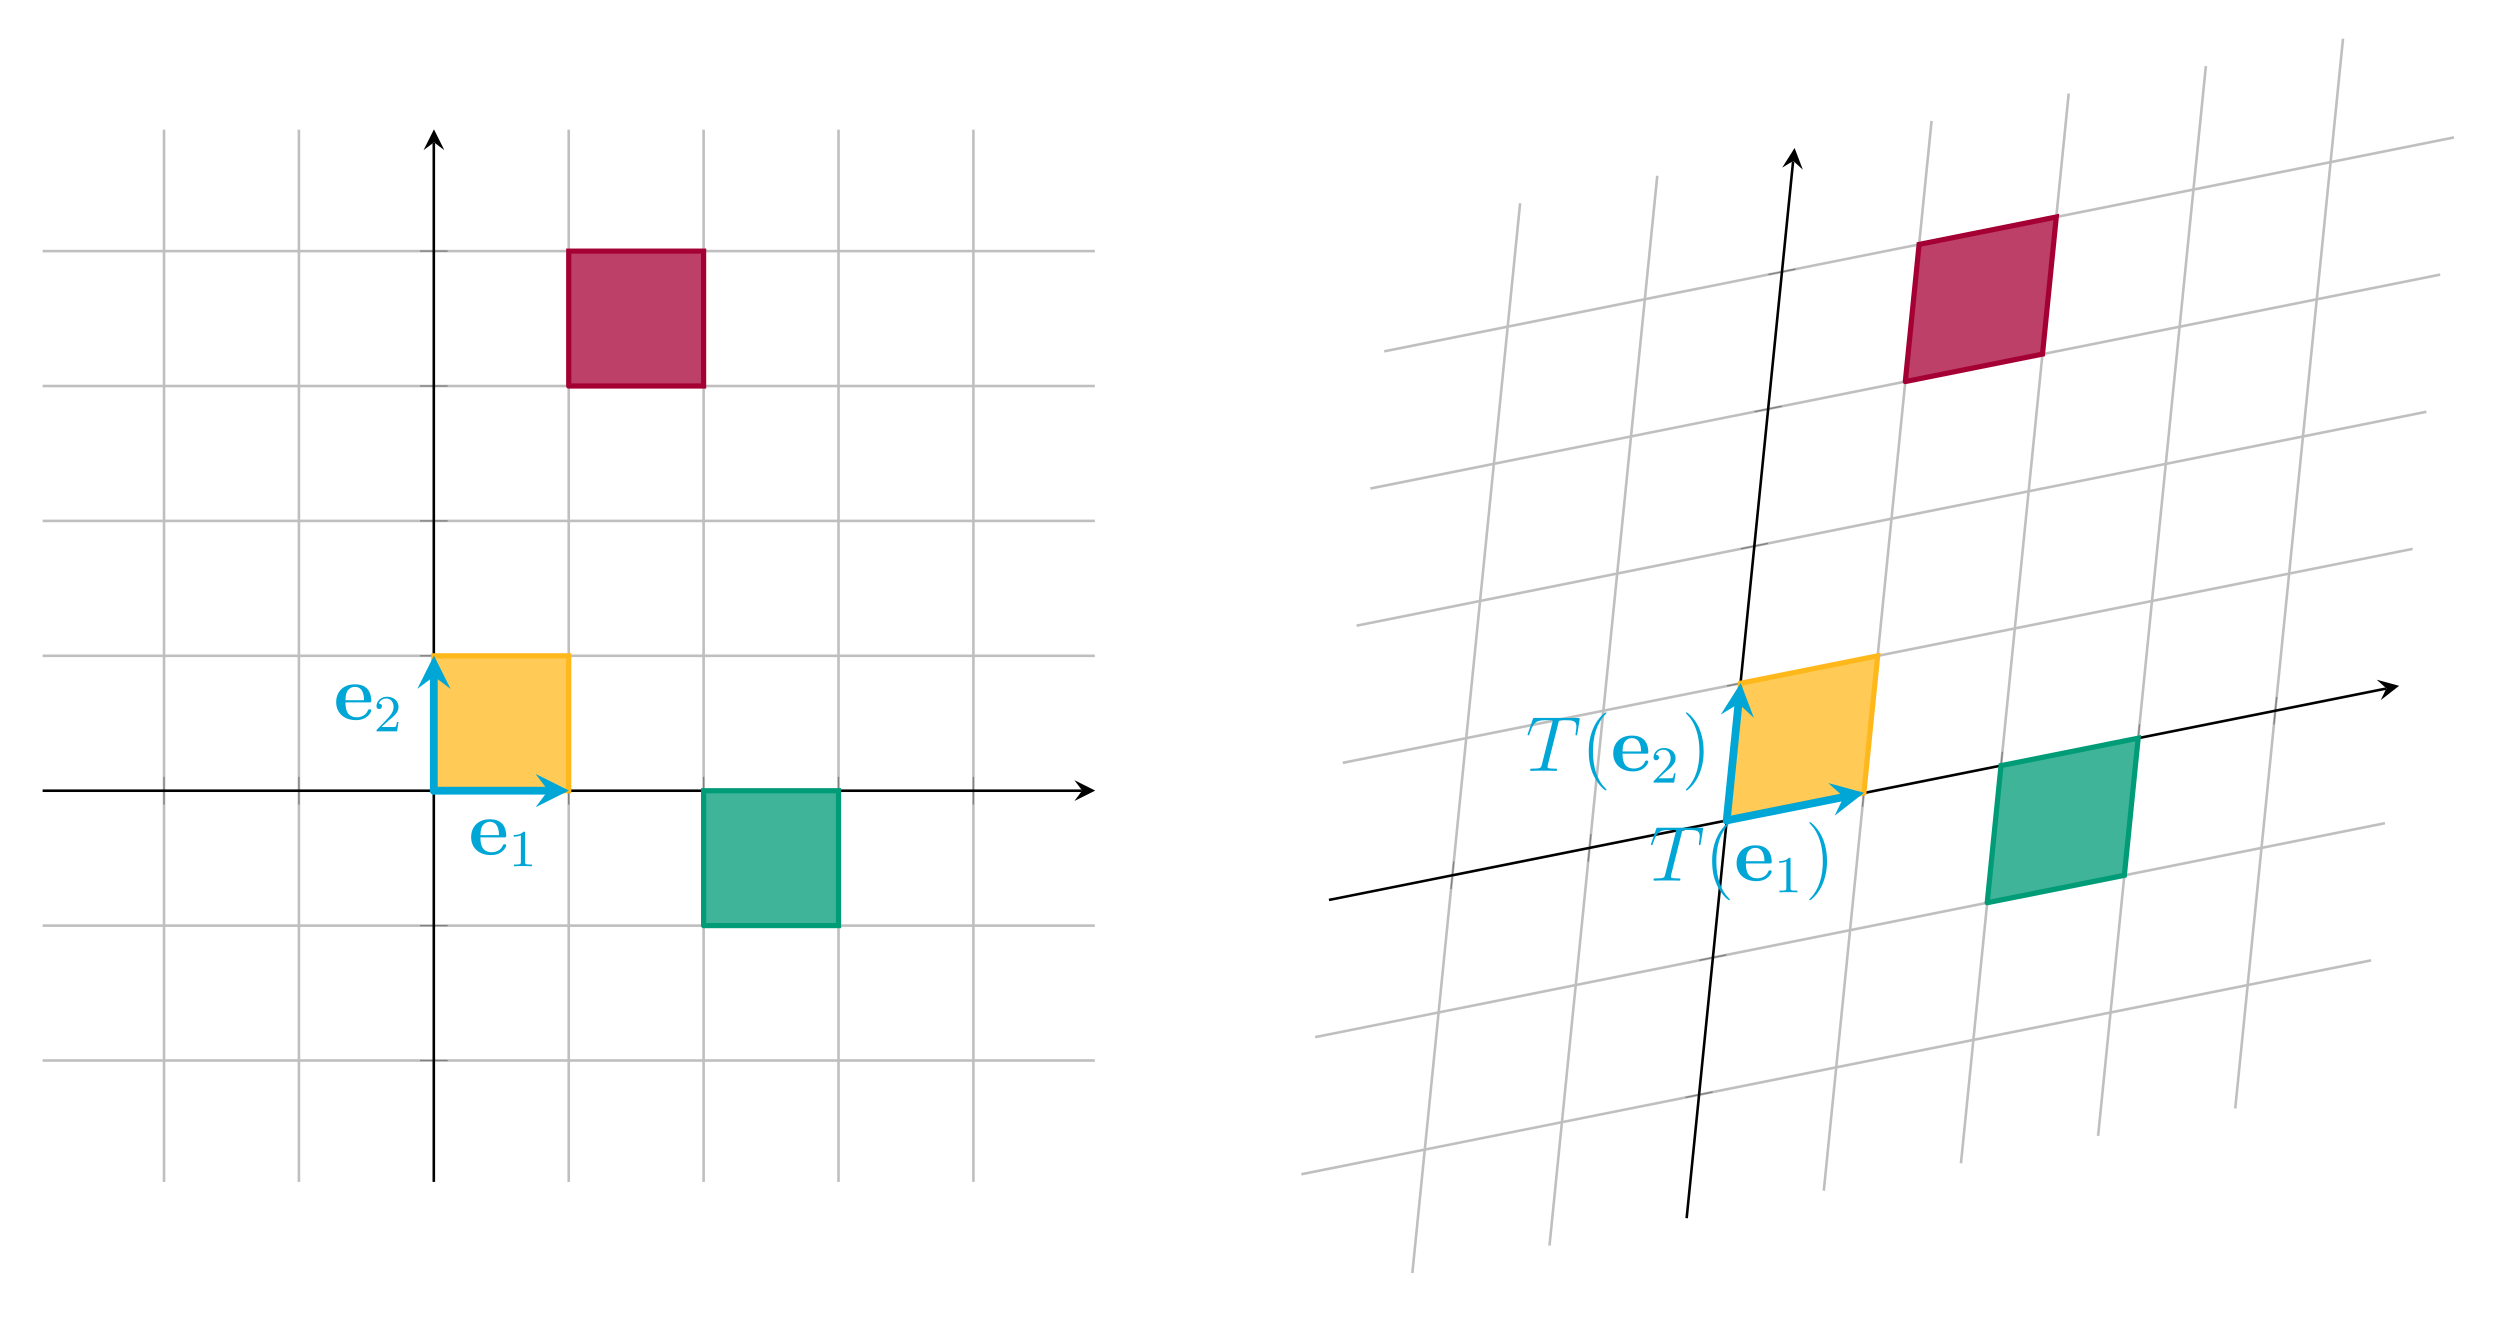 <?xml version="1.0" encoding="UTF-8"?>
<svg xmlns="http://www.w3.org/2000/svg" xmlns:xlink="http://www.w3.org/1999/xlink" width="381.54pt" height="201.058pt" viewBox="0 0 381.54 201.058" version="1.2">
<defs>
<g>
<symbol overflow="visible" id="glyph0-0">
<path style="stroke:none;" d=""/>
</symbol>
<symbol overflow="visible" id="glyph0-1">
<path style="stroke:none;" d="M 5.375 -2.625 C 5.656 -2.625 5.734 -2.625 5.734 -2.922 C 5.734 -3.281 5.641 -4.172 5.094 -4.734 C 4.594 -5.234 3.922 -5.391 3.234 -5.391 C 1.375 -5.391 0.375 -4.172 0.375 -2.672 C 0.375 -1.016 1.594 0.078 3.391 0.078 C 5.188 0.078 5.734 -1.188 5.734 -1.391 C 5.734 -1.578 5.547 -1.578 5.484 -1.578 C 5.281 -1.578 5.281 -1.531 5.203 -1.375 C 4.891 -0.609 4.109 -0.359 3.531 -0.359 C 1.812 -0.359 1.797 -1.969 1.797 -2.625 Z M 1.797 -2.969 C 1.828 -3.469 1.828 -3.922 2.078 -4.359 C 2.312 -4.734 2.719 -5 3.234 -5 C 4.516 -5 4.625 -3.578 4.625 -2.969 Z M 1.797 -2.969 "/>
</symbol>
<symbol overflow="visible" id="glyph1-0">
<path style="stroke:none;" d=""/>
</symbol>
<symbol overflow="visible" id="glyph1-1">
<path style="stroke:none;" d="M 2.5 -5.062 C 2.5 -5.266 2.469 -5.281 2.266 -5.281 C 1.938 -4.953 1.516 -4.766 0.766 -4.766 L 0.766 -4.516 C 0.969 -4.516 1.406 -4.516 1.859 -4.719 L 1.859 -0.656 C 1.859 -0.359 1.844 -0.266 1.094 -0.266 L 0.812 -0.266 L 0.812 0 C 1.141 -0.031 1.812 -0.031 2.172 -0.031 C 2.531 -0.031 3.219 -0.031 3.547 0 L 3.547 -0.266 L 3.266 -0.266 C 2.516 -0.266 2.5 -0.359 2.5 -0.656 Z M 2.5 -5.062 "/>
</symbol>
<symbol overflow="visible" id="glyph1-2">
<path style="stroke:none;" d="M 2.234 -1.625 C 2.359 -1.734 2.703 -2 2.828 -2.109 C 3.312 -2.562 3.781 -3 3.781 -3.719 C 3.781 -4.672 3 -5.281 2 -5.281 C 1.047 -5.281 0.422 -4.562 0.422 -3.844 C 0.422 -3.453 0.734 -3.406 0.844 -3.406 C 1.016 -3.406 1.25 -3.531 1.25 -3.828 C 1.25 -4.234 0.859 -4.234 0.766 -4.234 C 0.984 -4.812 1.531 -5.016 1.906 -5.016 C 2.656 -5.016 3.031 -4.391 3.031 -3.719 C 3.031 -2.891 2.453 -2.297 1.516 -1.328 L 0.516 -0.297 C 0.422 -0.219 0.422 -0.203 0.422 0 L 3.562 0 L 3.781 -1.422 L 3.547 -1.422 C 3.516 -1.266 3.453 -0.859 3.359 -0.719 C 3.312 -0.656 2.703 -0.656 2.578 -0.656 L 1.172 -0.656 Z M 2.234 -1.625 "/>
</symbol>
<symbol overflow="visible" id="glyph2-0">
<path style="stroke:none;" d=""/>
</symbol>
<symbol overflow="visible" id="glyph2-1">
<path style="stroke:none;" d="M 4.969 -7.266 C 5.031 -7.547 5.062 -7.656 5.234 -7.703 C 5.328 -7.734 5.734 -7.734 5.984 -7.734 C 7.172 -7.734 7.734 -7.672 7.734 -6.75 C 7.734 -6.578 7.672 -6.125 7.609 -5.672 L 7.594 -5.531 C 7.594 -5.484 7.641 -5.422 7.719 -5.422 C 7.828 -5.422 7.828 -5.484 7.875 -5.672 L 8.219 -7.781 C 8.234 -7.875 8.234 -7.906 8.234 -7.938 C 8.234 -8.078 8.172 -8.078 7.922 -8.078 L 1.422 -8.078 C 1.141 -8.078 1.125 -8.062 1.062 -7.844 L 0.328 -5.703 C 0.328 -5.672 0.281 -5.547 0.281 -5.531 C 0.281 -5.484 0.328 -5.422 0.406 -5.422 C 0.5 -5.422 0.531 -5.469 0.578 -5.625 C 1.078 -7.062 1.328 -7.734 2.906 -7.734 L 3.703 -7.734 C 3.984 -7.734 4.109 -7.734 4.109 -7.594 C 4.109 -7.562 4.109 -7.531 4.047 -7.328 L 2.453 -0.922 C 2.328 -0.469 2.312 -0.344 1.047 -0.344 C 0.75 -0.344 0.672 -0.344 0.672 -0.125 C 0.672 0 0.797 0 0.859 0 C 1.156 0 1.469 -0.031 1.766 -0.031 L 3.625 -0.031 C 3.922 -0.031 4.234 0 4.531 0 C 4.672 0 4.781 0 4.781 -0.219 C 4.781 -0.344 4.703 -0.344 4.391 -0.344 C 3.328 -0.344 3.328 -0.453 3.328 -0.625 C 3.328 -0.641 3.328 -0.719 3.375 -0.922 Z M 4.969 -7.266 "/>
</symbol>
<symbol overflow="visible" id="glyph3-0">
<path style="stroke:none;" d=""/>
</symbol>
<symbol overflow="visible" id="glyph3-1">
<path style="stroke:none;" d="M 3.875 2.891 C 3.875 2.859 3.875 2.828 3.672 2.625 C 2.469 1.422 1.812 -0.531 1.812 -2.969 C 1.812 -5.281 2.375 -7.266 3.75 -8.672 C 3.875 -8.781 3.875 -8.797 3.875 -8.828 C 3.875 -8.906 3.812 -8.922 3.766 -8.922 C 3.609 -8.922 2.625 -8.078 2.047 -6.906 C 1.438 -5.703 1.172 -4.422 1.172 -2.969 C 1.172 -1.906 1.328 -0.484 1.953 0.781 C 2.656 2.219 3.625 2.984 3.766 2.984 C 3.812 2.984 3.875 2.969 3.875 2.891 Z M 3.875 2.891 "/>
</symbol>
<symbol overflow="visible" id="glyph3-2">
<path style="stroke:none;" d="M 3.359 -2.969 C 3.359 -3.875 3.234 -5.344 2.578 -6.734 C 1.875 -8.156 0.891 -8.922 0.766 -8.922 C 0.719 -8.922 0.656 -8.906 0.656 -8.828 C 0.656 -8.797 0.656 -8.781 0.859 -8.578 C 2.047 -7.375 2.719 -5.406 2.719 -2.969 C 2.719 -0.672 2.156 1.328 0.781 2.719 C 0.656 2.828 0.656 2.859 0.656 2.891 C 0.656 2.969 0.719 2.984 0.766 2.984 C 0.922 2.984 1.891 2.125 2.469 0.969 C 3.078 -0.25 3.359 -1.531 3.359 -2.969 Z M 3.359 -2.969 "/>
</symbol>
</g>
<clipPath id="clip1">
  <path d="M 193 15 L 380.422 15 L 380.422 185 L 193 185 Z M 193 15 "/>
</clipPath>
</defs>
<g id="surface1">
<path style="fill:none;stroke-width:0.399;stroke-linecap:butt;stroke-linejoin:miter;stroke:rgb(75%,75%,75%);stroke-opacity:1;stroke-miterlimit:10;" d="M 18.624 0.001 L 18.624 161.394 M 39.314 0.001 L 39.314 161.394 M 80.698 0.001 L 80.698 161.394 M 101.388 0.001 L 101.388 161.394 M 122.079 0.001 L 122.079 161.394 M 142.769 0.001 L 142.769 161.394 " transform="matrix(0.995,0,0,-0.995,6.502,180.38)"/>
<path style="fill:none;stroke-width:0.399;stroke-linecap:butt;stroke-linejoin:miter;stroke:rgb(75%,75%,75%);stroke-opacity:1;stroke-miterlimit:10;" d="M 0.002 18.623 L 161.395 18.623 M 0.002 39.313 L 161.395 39.313 M 0.002 80.698 L 161.395 80.698 M 0.002 101.388 L 161.395 101.388 M 0.002 122.078 L 161.395 122.078 M 0.002 142.772 L 161.395 142.772 " transform="matrix(0.995,0,0,-0.995,6.502,180.38)"/>
<path style="fill:none;stroke-width:0.199;stroke-linecap:butt;stroke-linejoin:miter;stroke:rgb(50%,50%,50%);stroke-opacity:1;stroke-miterlimit:10;" d="M 18.624 57.88 L 18.624 62.131 M 39.314 57.88 L 39.314 62.131 M 80.698 57.88 L 80.698 62.131 M 101.388 57.88 L 101.388 62.131 M 122.079 57.88 L 122.079 62.131 M 142.769 57.88 L 142.769 62.131 " transform="matrix(0.995,0,0,-0.995,6.502,180.38)"/>
<path style="fill:none;stroke-width:0.199;stroke-linecap:butt;stroke-linejoin:miter;stroke:rgb(50%,50%,50%);stroke-opacity:1;stroke-miterlimit:10;" d="M 57.881 18.623 L 62.131 18.623 M 57.881 39.313 L 62.131 39.313 M 57.881 80.698 L 62.131 80.698 M 57.881 101.388 L 62.131 101.388 M 57.881 122.078 L 62.131 122.078 M 57.881 142.772 L 62.131 142.772 " transform="matrix(0.995,0,0,-0.995,6.502,180.38)"/>
<path style="fill:none;stroke-width:0.399;stroke-linecap:butt;stroke-linejoin:miter;stroke:rgb(0%,0%,0%);stroke-opacity:1;stroke-miterlimit:10;" d="M 0.002 60.003 L 159.401 60.003 " transform="matrix(0.995,0,0,-0.995,6.502,180.38)"/>
<path style=" stroke:none;fill-rule:nonzero;fill:rgb(0%,0%,0%);fill-opacity:1;" d="M 167.145 120.656 L 163.969 119.066 L 165.16 120.656 L 163.969 122.242 "/>
<path style="fill:none;stroke-width:0.399;stroke-linecap:butt;stroke-linejoin:miter;stroke:rgb(0%,0%,0%);stroke-opacity:1;stroke-miterlimit:10;" d="M 60.004 0.001 L 60.004 159.401 " transform="matrix(0.995,0,0,-0.995,6.502,180.38)"/>
<path style=" stroke:none;fill-rule:nonzero;fill:rgb(0%,0%,0%);fill-opacity:1;" d="M 66.227 19.738 L 64.641 22.914 L 66.227 21.723 L 67.812 22.914 "/>
<path style="fill-rule:nonzero;fill:rgb(100%,72.156%,10.979%);fill-opacity:0.75;stroke-width:0.797;stroke-linecap:round;stroke-linejoin:miter;stroke:rgb(100%,72.156%,10.979%);stroke-opacity:1;stroke-miterlimit:10;" d="M 60.004 60.003 L 80.698 60.003 L 80.698 80.698 L 60.004 80.698 L 60.004 60.003 " transform="matrix(0.995,0,0,-0.995,6.502,180.38)"/>
<path style="fill-rule:nonzero;fill:rgb(64.705%,0%,20.392%);fill-opacity:0.75;stroke-width:0.797;stroke-linecap:round;stroke-linejoin:miter;stroke:rgb(64.705%,0%,20.392%);stroke-opacity:1;stroke-miterlimit:10;" d="M 80.698 122.078 L 101.388 122.078 L 101.388 142.772 L 80.698 142.772 L 80.698 122.078 " transform="matrix(0.995,0,0,-0.995,6.502,180.38)"/>
<path style="fill-rule:nonzero;fill:rgb(0%,60.782%,46.666%);fill-opacity:0.75;stroke-width:0.797;stroke-linecap:round;stroke-linejoin:miter;stroke:rgb(0%,60.782%,46.666%);stroke-opacity:1;stroke-miterlimit:10;" d="M 101.388 39.313 L 122.079 39.313 L 122.079 60.003 L 101.388 60.003 L 101.388 39.313 " transform="matrix(0.995,0,0,-0.995,6.502,180.38)"/>
<path style="fill:none;stroke-width:1.196;stroke-linecap:round;stroke-linejoin:miter;stroke:rgb(0%,65.099%,83.922%);stroke-opacity:1;stroke-miterlimit:10;" d="M 60.004 60.003 L 77.508 60.003 " transform="matrix(0.995,0,0,-0.995,6.502,180.38)"/>
<path style=" stroke:none;fill-rule:nonzero;fill:rgb(0%,65.099%,83.922%);fill-opacity:1;" d="M 86.824 120.656 L 81.746 118.117 L 83.648 120.656 L 81.746 123.191 "/>
<g style="fill:rgb(0%,65.099%,83.922%);fill-opacity:1;">
  <use xlink:href="#glyph0-1" x="71.525" y="130.422"/>
</g>
<g style="fill:rgb(0%,65.099%,83.922%);fill-opacity:1;">
  <use xlink:href="#glyph1-1" x="77.632" y="132.207"/>
</g>
<path style="fill:none;stroke-width:1.196;stroke-linecap:round;stroke-linejoin:miter;stroke:rgb(0%,65.099%,83.922%);stroke-opacity:1;stroke-miterlimit:10;" d="M 60.004 60.003 L 60.004 77.507 " transform="matrix(0.995,0,0,-0.995,6.502,180.38)"/>
<path style=" stroke:none;fill-rule:nonzero;fill:rgb(0%,65.099%,83.922%);fill-opacity:1;" d="M 66.227 100.059 L 63.688 105.137 L 66.227 103.234 L 68.766 105.137 "/>
<g style="fill:rgb(0%,65.099%,83.922%);fill-opacity:1;">
  <use xlink:href="#glyph0-1" x="50.93" y="109.827"/>
</g>
<g style="fill:rgb(0%,65.099%,83.922%);fill-opacity:1;">
  <use xlink:href="#glyph1-2" x="57.038" y="111.612"/>
</g>
<path style="fill:none;stroke-width:0.399;stroke-linecap:butt;stroke-linejoin:miter;stroke:rgb(75%,75%,75%);stroke-opacity:1;stroke-miterlimit:10;" d="M 18.934 3.787 L 35.464 167.869 M 39.969 7.991 L 56.5 172.076 M 82.041 16.405 L 98.571 180.49 M 103.08 20.612 L 119.606 184.697 M 124.116 24.819 L 140.646 188.901 M 145.151 29.022 L 161.682 193.108 " transform="matrix(0.995,0,0,-0.995,196.709,198.047)"/>
<g clip-path="url(#clip1)" clip-rule="nonzero">
<path style="fill:none;stroke-width:0.399;stroke-linecap:butt;stroke-linejoin:miter;stroke:rgb(75%,75%,75%);stroke-opacity:1;stroke-miterlimit:10;" d="M 1.909 18.932 L 165.991 51.742 M 4.024 39.968 L 168.11 72.781 M 8.263 82.043 L 172.348 114.852 M 10.382 103.079 L 174.468 135.888 M 12.501 124.114 L 176.587 156.923 M 14.621 145.154 L 178.706 177.963 " transform="matrix(0.995,0,0,-0.995,196.709,198.047)"/>
</g>
<path style="fill:none;stroke-width:0.199;stroke-linecap:butt;stroke-linejoin:miter;stroke:rgb(50%,50%,50%);stroke-opacity:1;stroke-miterlimit:10;" d="M 24.864 62.675 L 25.292 66.906 M 45.903 66.882 L 46.327 71.113 M 87.975 75.297 L 88.402 79.527 M 109.01 79.504 L 109.438 83.731 M 130.05 83.707 L 130.473 87.938 M 151.085 87.914 L 151.509 92.145 " transform="matrix(0.995,0,0,-0.995,196.709,198.047)"/>
<path style="fill:none;stroke-width:0.199;stroke-linecap:butt;stroke-linejoin:miter;stroke:rgb(50%,50%,50%);stroke-opacity:1;stroke-miterlimit:10;" d="M 60.828 30.714 L 64.996 31.55 M 62.948 51.749 L 67.116 52.585 M 67.186 93.824 L 71.354 94.656 M 69.305 114.86 L 73.473 115.696 M 71.425 135.896 L 75.593 136.732 M 73.544 156.935 L 77.712 157.767 " transform="matrix(0.995,0,0,-0.995,196.709,198.047)"/>
<path style="fill:none;stroke-width:0.399;stroke-linecap:butt;stroke-linejoin:miter;stroke:rgb(0%,0%,0%);stroke-opacity:1;stroke-miterlimit:10;" d="M 6.144 61.007 L 168.275 93.424 " transform="matrix(0.995,0,0,-0.995,196.709,198.047)"/>
<path style=" stroke:none;fill-rule:nonzero;fill:rgb(0%,0%,0%);fill-opacity:1;" d="M 366.145 104.668 L 362.723 103.734 L 364.199 105.059 L 363.344 106.848 "/>
<path style="fill:none;stroke-width:0.399;stroke-linecap:butt;stroke-linejoin:miter;stroke:rgb(0%,0%,0%);stroke-opacity:1;stroke-miterlimit:10;" d="M 61.005 12.198 L 77.335 174.301 " transform="matrix(0.995,0,0,-0.995,196.709,198.047)"/>
<path style=" stroke:none;fill-rule:nonzero;fill:rgb(0%,0%,0%);fill-opacity:1;" d="M 273.883 22.586 L 271.988 25.586 L 273.684 24.559 L 275.145 25.902 "/>
<path style="fill-rule:nonzero;fill:rgb(100%,72.156%,10.979%);fill-opacity:0.75;stroke-width:0.797;stroke-linecap:round;stroke-linejoin:miter;stroke:rgb(100%,72.156%,10.979%);stroke-opacity:1;stroke-miterlimit:10;" d="M 67.151 73.205 L 88.186 77.412 L 90.306 98.448 L 69.27 94.24 L 67.151 73.205 " transform="matrix(0.995,0,0,-0.995,196.709,198.047)"/>
<path style="fill-rule:nonzero;fill:rgb(64.705%,0%,20.392%);fill-opacity:0.75;stroke-width:0.797;stroke-linecap:round;stroke-linejoin:miter;stroke:rgb(64.705%,0%,20.392%);stroke-opacity:1;stroke-miterlimit:10;" d="M 94.544 140.519 L 115.584 144.726 L 117.699 165.762 L 96.663 161.558 L 94.544 140.519 " transform="matrix(0.995,0,0,-0.995,196.709,198.047)"/>
<path style="fill-rule:nonzero;fill:rgb(0%,60.782%,46.666%);fill-opacity:0.75;stroke-width:0.797;stroke-linecap:round;stroke-linejoin:miter;stroke:rgb(0%,60.782%,46.666%);stroke-opacity:1;stroke-miterlimit:10;" d="M 107.107 60.58 L 128.142 64.787 L 130.262 85.822 L 109.226 81.615 L 107.107 60.58 " transform="matrix(0.995,0,0,-0.995,196.709,198.047)"/>
<path style="fill:none;stroke-width:1.196;stroke-linecap:round;stroke-linejoin:miter;stroke:rgb(0%,65.099%,83.922%);stroke-opacity:1;stroke-miterlimit:10;" d="M 67.151 73.205 L 85.063 76.784 " transform="matrix(0.995,0,0,-0.995,196.709,198.047)"/>
<path style=" stroke:none;fill-rule:nonzero;fill:rgb(0%,65.099%,83.922%);fill-opacity:1;" d="M 284.484 120.996 L 279.012 119.504 L 281.375 121.621 L 280.004 124.48 "/>
<g style="fill:rgb(0%,65.099%,83.922%);fill-opacity:1;">
  <use xlink:href="#glyph2-1" x="251.679" y="134.401"/>
</g>
<g style="fill:rgb(0%,65.099%,83.922%);fill-opacity:1;">
  <use xlink:href="#glyph3-1" x="260.126" y="134.401"/>
</g>
<g style="fill:rgb(0%,65.099%,83.922%);fill-opacity:1;">
  <use xlink:href="#glyph0-1" x="264.657" y="134.401"/>
</g>
<g style="fill:rgb(0%,65.099%,83.922%);fill-opacity:1;">
  <use xlink:href="#glyph1-1" x="270.765" y="136.186"/>
</g>
<g style="fill:rgb(0%,65.099%,83.922%);fill-opacity:1;">
  <use xlink:href="#glyph3-2" x="275.475" y="134.401"/>
</g>
<path style="fill:none;stroke-width:1.196;stroke-linecap:round;stroke-linejoin:miter;stroke:rgb(0%,65.099%,83.922%);stroke-opacity:1;stroke-miterlimit:10;" d="M 67.151 73.205 L 68.952 91.069 " transform="matrix(0.995,0,0,-0.995,196.709,198.047)"/>
<path style=" stroke:none;fill-rule:nonzero;fill:rgb(0%,65.099%,83.922%);fill-opacity:1;" d="M 265.656 104.246 L 262.621 109.043 L 265.34 107.402 L 267.672 109.551 "/>
<g style="fill:rgb(0%,65.099%,83.922%);fill-opacity:1;">
  <use xlink:href="#glyph2-1" x="232.85" y="117.65"/>
</g>
<g style="fill:rgb(0%,65.099%,83.922%);fill-opacity:1;">
  <use xlink:href="#glyph3-1" x="241.297" y="117.65"/>
</g>
<g style="fill:rgb(0%,65.099%,83.922%);fill-opacity:1;">
  <use xlink:href="#glyph0-1" x="245.828" y="117.65"/>
</g>
<g style="fill:rgb(0%,65.099%,83.922%);fill-opacity:1;">
  <use xlink:href="#glyph1-2" x="251.936" y="119.434"/>
</g>
<g style="fill:rgb(0%,65.099%,83.922%);fill-opacity:1;">
  <use xlink:href="#glyph3-2" x="256.646" y="117.65"/>
</g>
</g>
</svg>
